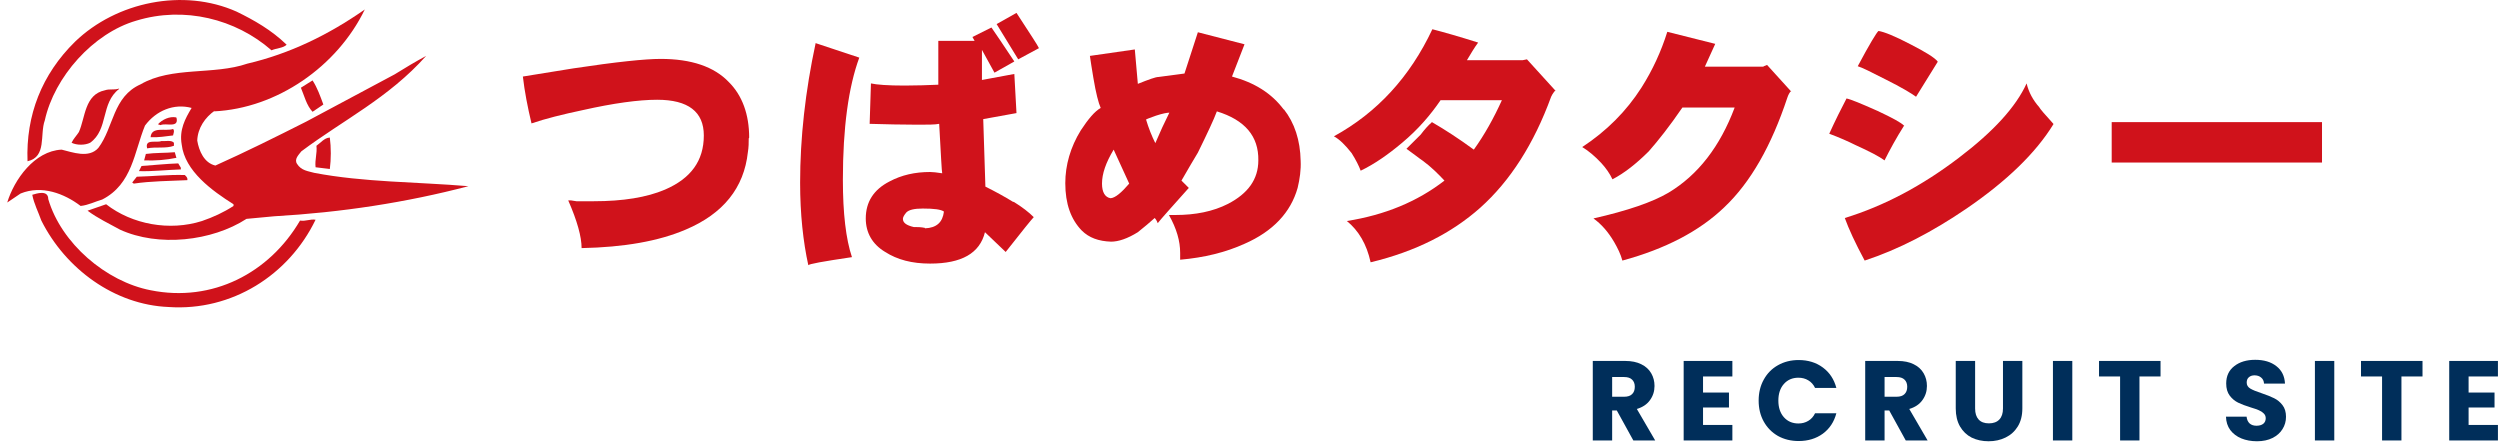 <svg width="309" height="55" viewBox="0 0 309 55" fill="none" xmlns="http://www.w3.org/2000/svg">
<path d="M92.543 17.113C92.543 17.645 92.543 18.176 92.437 18.814C91.956 23.225 89.394 26.414 84.75 28.38C81.387 29.815 77.117 30.559 71.886 30.666C71.886 29.284 71.352 27.317 70.231 24.766H70.552C70.552 24.766 70.979 24.82 71.246 24.873C71.726 24.873 72.42 24.873 73.381 24.873C77.01 24.873 79.946 24.394 82.188 23.438C85.391 22.056 86.992 19.877 86.992 16.741C86.992 13.818 85.07 12.33 81.227 12.33C78.932 12.33 75.836 12.755 72.046 13.606C69.537 14.137 67.402 14.668 65.694 15.253C65.214 13.234 64.84 11.32 64.627 9.46L70.872 8.45C76.156 7.653 79.733 7.281 81.654 7.281C85.444 7.281 88.273 8.238 90.088 10.151C91.743 11.799 92.597 14.137 92.597 17.007L92.543 17.113Z" fill="#D0121B"/>
<path d="M100.817 5.315C99.536 11.267 98.895 17.06 98.895 22.587C98.895 26.467 99.269 29.869 99.91 32.792C99.91 32.632 101.724 32.313 105.301 31.782C104.554 29.55 104.18 26.361 104.18 22.215C104.18 15.785 104.874 10.736 106.208 7.122L100.764 5.315H100.817ZM125.264 24.979C124.143 24.288 122.969 23.65 121.795 23.066L121.528 14.722L125.638 13.978L125.371 9.141L121.368 9.885V6.165L122.916 8.982L125.371 7.6C123.983 5.527 123.076 4.145 122.542 3.401L120.193 4.571L120.46 5.049H115.976V10.47C114.642 10.523 113.308 10.576 111.813 10.576C109.731 10.576 108.343 10.47 107.649 10.31L107.489 15.306C109.464 15.359 111.439 15.413 113.414 15.413C114.695 15.413 115.549 15.413 116.083 15.306C116.297 19.186 116.403 21.259 116.457 21.418C115.763 21.312 115.283 21.259 114.962 21.259C113.094 21.259 111.439 21.631 109.945 22.428C107.97 23.438 107.009 24.979 107.009 26.999C107.009 28.752 107.81 30.187 109.411 31.144C110.905 32.101 112.72 32.579 114.962 32.579C118.859 32.579 121.101 31.303 121.741 28.699L124.303 31.144C126.385 28.487 127.559 27.052 127.773 26.839C127.186 26.255 126.385 25.617 125.264 24.926V24.979ZM125.638 1.594L123.182 2.976L125.851 7.334L128.414 5.952C128.253 5.58 127.293 4.145 125.638 1.594ZM114.322 28.168C113.841 28.061 113.361 28.061 112.934 28.061C112.026 27.849 111.599 27.53 111.599 27.052C111.599 26.839 111.76 26.573 112.026 26.255C112.347 25.936 112.987 25.776 114.055 25.776C115.443 25.776 116.297 25.883 116.67 26.148C116.51 27.477 115.763 28.168 114.322 28.221V28.168Z" fill="#D0121B"/>
<path d="M137.274 24.501C136.58 24.394 136.207 23.757 136.207 22.694C136.207 21.471 136.687 20.09 137.648 18.495L139.57 22.694C138.609 23.81 137.861 24.448 137.274 24.501ZM158.679 13.552C157.184 11.533 155.049 10.204 152.274 9.46L153.822 5.474L148.057 3.986L146.402 9.088L143.199 9.513C142.826 9.513 141.972 9.832 140.637 10.364L140.263 6.112L134.712 6.909C134.819 7.547 134.926 8.45 135.139 9.62C135.459 11.533 135.78 12.755 136.047 13.34C135.299 13.765 134.499 14.722 133.591 16.104C132.31 18.176 131.67 20.408 131.67 22.641C131.67 25.192 132.364 27.105 133.698 28.487C134.605 29.39 135.78 29.815 137.328 29.869C138.235 29.869 139.356 29.497 140.637 28.699C141.438 28.061 142.132 27.477 142.719 26.945C142.826 27.052 142.986 27.264 143.093 27.583C143.466 27.105 144.747 25.67 146.936 23.225L146.028 22.322C146.882 20.834 147.576 19.664 148.057 18.867C149.231 16.476 150.032 14.775 150.405 13.765C153.875 14.828 155.583 16.848 155.53 19.824C155.53 22.162 154.249 23.916 151.793 25.192C149.925 26.148 147.736 26.573 145.281 26.573H144.48C145.441 28.274 145.868 29.815 145.868 31.25V32.101C148.857 31.835 151.473 31.197 153.822 30.134C157.344 28.593 159.533 26.255 160.387 23.225C160.654 22.109 160.814 20.993 160.761 19.877C160.707 17.326 160.013 15.2 158.679 13.499V13.552ZM142.826 17.751C142.345 16.794 141.972 15.838 141.651 14.775C141.705 14.722 142.132 14.562 142.879 14.296C143.68 14.031 144.267 13.925 144.534 13.925C143.947 15.094 143.359 16.369 142.772 17.751H142.826Z" fill="#D0121B"/>
<path d="M192.2 11.214C192.2 11.214 191.88 11.586 191.72 11.958C189.585 17.804 186.649 22.375 182.966 25.67C179.443 28.806 174.959 31.091 169.408 32.42C168.928 30.187 167.913 28.487 166.472 27.317C171.169 26.573 175.173 24.926 178.536 22.322C177.735 21.471 176.881 20.621 175.867 19.877C175.386 19.558 174.746 19.027 173.838 18.389L175.6 16.635C176.08 15.997 176.507 15.519 176.988 15.094C178.642 16.05 180.35 17.166 182.165 18.495C183.5 16.635 184.621 14.615 185.635 12.383H178.055C176.827 14.19 175.28 15.997 173.305 17.645C171.543 19.133 169.835 20.302 168.18 21.099C167.967 20.515 167.593 19.771 167.059 18.92C166.259 17.91 165.565 17.22 164.871 16.848C170.209 13.925 174.265 9.513 177.041 3.614C178.482 3.986 180.35 4.517 182.699 5.262C182.219 5.899 181.792 6.643 181.311 7.441H188.197L188.731 7.334L192.307 11.267L192.2 11.214Z" fill="#D0121B"/>
<path d="M221.291 11.32C221.291 11.32 221.025 11.692 220.918 12.064C218.943 18.017 216.381 22.534 213.125 25.617C210.029 28.593 205.812 30.772 200.527 32.207C200.314 31.41 199.94 30.666 199.513 29.922C198.766 28.646 197.912 27.689 196.951 26.999C201.168 26.042 204.264 24.979 206.239 23.81C209.869 21.631 212.591 18.123 214.406 13.287H207.947C206.346 15.625 204.958 17.379 203.783 18.708C202.235 20.249 200.741 21.418 199.3 22.162C198.979 21.471 198.499 20.78 197.912 20.143C197.165 19.345 196.364 18.654 195.563 18.176C198.552 16.21 201.008 13.765 202.876 10.842C204.264 8.663 205.331 6.324 206.079 3.933L212.004 5.421C211.79 5.899 211.363 6.856 210.723 8.238H217.929C217.929 8.238 218.089 8.131 218.409 8.025L221.398 11.32H221.291Z" fill="#D0121B"/>
<path d="M235.383 15.466C234.369 17.06 233.568 18.548 232.928 19.824C232.287 19.345 231.06 18.708 229.298 17.91C228.444 17.485 227.377 17.007 226.095 16.529C226.843 14.881 227.59 13.393 228.231 12.171C228.764 12.277 230.045 12.808 232.074 13.712C233.889 14.562 234.956 15.147 235.33 15.519L235.383 15.466ZM253.799 15.359C251.61 18.92 248.034 22.375 243.07 25.776C238.853 28.646 234.689 30.825 230.473 32.207C229.298 30.028 228.497 28.274 228.017 26.945C232.874 25.457 237.572 22.959 242.109 19.505C246.379 16.263 249.155 13.234 250.489 10.31C250.756 11.427 251.29 12.383 252.037 13.234C252.144 13.446 252.731 14.137 253.799 15.306V15.359ZM239.493 7.653L236.824 11.958C236.237 11.533 235.01 10.789 233.088 9.832C231.327 8.929 230.152 8.344 229.618 8.185C231.06 5.474 231.967 3.986 232.181 3.827C232.875 3.933 234.209 4.464 236.131 5.474C237.999 6.431 239.12 7.122 239.493 7.6V7.653Z" fill="#D0121B"/>
<path d="M287 15.094H261.005V20.09H287V15.094Z" fill="#D0121B"/>
<path d="M35.429 5.527C35.002 5.952 34.148 5.952 33.561 6.218C29.13 2.338 22.778 0.744 16.853 2.551C11.515 4.092 6.711 9.513 5.537 14.881C4.897 16.635 5.804 19.399 3.402 19.93C3.188 14.243 5.163 9.194 9.274 5.155C14.398 0.213 22.672 -1.488 29.237 1.435C31.425 2.498 33.561 3.72 35.429 5.527Z" fill="#D0121B"/>
<path d="M26.568 13.659C25.34 14.509 24.433 15.838 24.38 17.379C24.593 18.654 25.234 20.143 26.621 20.462C30.411 18.761 34.148 16.901 37.831 15.041L48.773 9.194C50.054 8.397 51.389 7.6 52.67 6.909C48.026 12.117 42.421 14.828 37.244 18.708C36.923 19.133 36.336 19.664 36.71 20.249C37.244 21.099 38.098 21.152 38.845 21.365C44.93 22.534 51.549 22.481 57.901 23.013C50.215 25.032 42.208 26.255 33.881 26.733L30.465 27.052C26.194 29.815 19.576 30.559 14.825 28.38C13.49 27.636 12.103 26.999 10.822 26.042L13.117 25.245C16.32 27.743 20.963 28.593 24.967 27.317C26.355 26.839 27.636 26.255 28.863 25.457V25.245C26.248 23.597 22.832 21.152 22.458 17.857C22.138 16.05 22.885 14.668 23.686 13.34C21.497 12.755 19.309 13.659 17.921 15.519C16.586 18.761 16.373 22.747 12.636 24.66C11.729 24.926 10.928 25.351 9.967 25.457C7.939 23.916 5.163 22.853 2.548 23.916L0.893 25.032C1.747 22.215 4.256 18.654 7.619 18.495C8.953 18.814 10.982 19.611 12.156 18.282C14.078 15.732 13.917 11.958 17.387 10.417C21.23 8.185 26.408 9.301 30.571 7.866C35.803 6.643 40.606 4.305 45.09 1.169C41.674 8.238 34.201 13.393 26.461 13.765L26.568 13.659Z" fill="#D0121B"/>
<path d="M39.966 12.915L38.632 13.818C37.884 13.021 37.617 11.852 37.19 10.842L38.632 9.938C39.219 10.842 39.592 11.905 39.966 12.915Z" fill="#D0121B"/>
<path d="M14.718 11.001C12.423 12.755 13.437 15.997 11.142 17.645C10.501 17.964 9.487 17.964 8.847 17.645C9.06 17.166 9.487 16.741 9.754 16.316C10.555 14.509 10.448 11.692 12.957 11.161C13.597 10.948 14.024 11.161 14.718 10.948V11.001Z" fill="#D0121B"/>
<path d="M21.817 14.562C22.138 15.891 20.483 15.147 19.842 15.466L19.522 15.359C20.056 14.775 20.963 14.35 21.764 14.509L21.817 14.562Z" fill="#D0121B"/>
<path d="M21.39 16.741C20.43 16.848 19.629 17.007 18.615 16.954C18.721 15.572 20.483 16.263 21.39 15.944C21.604 16.157 21.444 16.476 21.39 16.741Z" fill="#D0121B"/>
<path d="M40.767 17.007C40.927 18.229 40.927 19.664 40.767 20.887L39.005 20.674C38.898 19.718 39.219 18.973 39.112 18.017C39.646 17.645 40.073 17.06 40.713 17.007H40.767Z" fill="#D0121B"/>
<path d="M21.497 17.645V18.017C20.536 18.389 19.255 18.123 18.188 18.336C17.867 17.113 19.362 17.698 19.949 17.432C20.43 17.485 21.177 17.273 21.497 17.645Z" fill="#D0121B"/>
<path d="M21.817 19.505C20.536 19.771 19.202 19.877 17.814 19.824L18.028 19.027C19.202 18.867 20.43 18.92 21.604 18.814L21.817 19.558V19.505Z" fill="#D0121B"/>
<path d="M22.351 20.727V20.94C20.643 20.993 18.828 21.206 17.174 21.152L17.494 20.515C19.042 20.408 20.483 20.249 22.031 20.196L22.351 20.727Z" fill="#D0121B"/>
<path d="M22.832 21.631C22.832 21.631 23.259 21.95 23.152 22.268C20.963 22.375 18.668 22.375 16.533 22.694C16.48 22.694 16.426 22.534 16.32 22.587L16.907 21.843C18.882 21.79 20.75 21.578 22.778 21.631H22.832Z" fill="#D0121B"/>
<path d="M5.964 24.607C7.565 30.081 13.117 34.811 18.615 35.874C26.248 37.415 33.294 33.748 37.084 27.264C37.831 27.371 38.311 27.052 39.005 27.158C35.696 34.014 28.65 38.478 20.857 37.947C14.131 37.681 8.099 33.217 5.11 27.264C4.736 26.201 4.203 25.192 3.989 24.076C4.523 23.916 5.964 23.438 5.964 24.607Z" fill="#D0121B"/>
<path d="M201.88 54.441L199.836 50.731H199.262V54.441H196.868V44.613H200.886C201.661 44.613 202.319 44.748 202.86 45.019C203.411 45.289 203.821 45.663 204.092 46.139C204.363 46.605 204.498 47.128 204.498 47.707C204.498 48.36 204.311 48.943 203.938 49.457C203.574 49.97 203.033 50.334 202.314 50.549L204.582 54.441H201.88ZM199.262 49.037H200.746C201.185 49.037 201.511 48.929 201.726 48.715C201.95 48.5 202.062 48.197 202.062 47.805C202.062 47.431 201.95 47.137 201.726 46.923C201.511 46.708 201.185 46.601 200.746 46.601H199.262V49.037Z" fill="#002E5A"/>
<path d="M210.495 46.531V48.519H213.701V50.367H210.495V52.523H214.121V54.441H208.101V44.613H214.121V46.531H210.495Z" fill="#002E5A"/>
<path d="M217.369 49.513C217.369 48.542 217.579 47.679 217.999 46.923C218.419 46.157 219.002 45.565 219.749 45.145C220.505 44.715 221.359 44.501 222.311 44.501C223.478 44.501 224.476 44.809 225.307 45.425C226.138 46.041 226.693 46.881 226.973 47.945H224.341C224.145 47.534 223.865 47.221 223.501 47.007C223.146 46.792 222.74 46.685 222.283 46.685C221.546 46.685 220.948 46.941 220.491 47.455C220.034 47.968 219.805 48.654 219.805 49.513C219.805 50.371 220.034 51.057 220.491 51.571C220.948 52.084 221.546 52.341 222.283 52.341C222.74 52.341 223.146 52.233 223.501 52.019C223.865 51.804 224.145 51.491 224.341 51.081H226.973C226.693 52.145 226.138 52.985 225.307 53.601C224.476 54.207 223.478 54.511 222.311 54.511C221.359 54.511 220.505 54.301 219.749 53.881C219.002 53.451 218.419 52.859 217.999 52.103C217.579 51.347 217.369 50.483 217.369 49.513Z" fill="#002E5A"/>
<path d="M235.551 54.441L233.507 50.731H232.933V54.441H230.539V44.613H234.557C235.332 44.613 235.99 44.748 236.531 45.019C237.082 45.289 237.492 45.663 237.763 46.139C238.034 46.605 238.169 47.128 238.169 47.707C238.169 48.36 237.982 48.943 237.609 49.457C237.245 49.97 236.704 50.334 235.985 50.549L238.253 54.441H235.551ZM232.933 49.037H234.417C234.856 49.037 235.182 48.929 235.397 48.715C235.621 48.5 235.733 48.197 235.733 47.805C235.733 47.431 235.621 47.137 235.397 46.923C235.182 46.708 234.856 46.601 234.417 46.601H232.933V49.037Z" fill="#002E5A"/>
<path d="M244.124 44.613V50.493C244.124 51.081 244.269 51.533 244.558 51.851C244.847 52.168 245.272 52.327 245.832 52.327C246.392 52.327 246.821 52.168 247.12 51.851C247.419 51.533 247.568 51.081 247.568 50.493V44.613H249.962V50.479C249.962 51.356 249.775 52.098 249.402 52.705C249.029 53.311 248.525 53.769 247.89 54.077C247.265 54.385 246.565 54.539 245.79 54.539C245.015 54.539 244.32 54.389 243.704 54.091C243.097 53.783 242.617 53.325 242.262 52.719C241.907 52.103 241.73 51.356 241.73 50.479V44.613H244.124Z" fill="#002E5A"/>
<path d="M256.137 44.613V54.441H253.743V44.613H256.137Z" fill="#002E5A"/>
<path d="M267.042 44.613V46.531H264.438V54.441H262.044V46.531H259.44V44.613H267.042Z" fill="#002E5A"/>
<path d="M278.966 54.539C278.248 54.539 277.604 54.422 277.034 54.189C276.465 53.955 276.008 53.61 275.662 53.153C275.326 52.695 275.149 52.145 275.13 51.501H277.678C277.716 51.865 277.842 52.145 278.056 52.341C278.271 52.527 278.551 52.621 278.896 52.621C279.251 52.621 279.531 52.541 279.736 52.383C279.942 52.215 280.044 51.986 280.044 51.697C280.044 51.454 279.96 51.253 279.792 51.095C279.634 50.936 279.433 50.805 279.19 50.703C278.957 50.6 278.621 50.483 278.182 50.353C277.548 50.157 277.03 49.961 276.628 49.765C276.227 49.569 275.882 49.279 275.592 48.897C275.303 48.514 275.158 48.015 275.158 47.399C275.158 46.484 275.49 45.77 276.152 45.257C276.815 44.734 277.678 44.473 278.742 44.473C279.825 44.473 280.698 44.734 281.36 45.257C282.023 45.77 282.378 46.489 282.424 47.413H279.834C279.816 47.095 279.699 46.848 279.484 46.671C279.27 46.484 278.994 46.391 278.658 46.391C278.369 46.391 278.136 46.47 277.958 46.629C277.781 46.778 277.692 46.997 277.692 47.287C277.692 47.604 277.842 47.851 278.14 48.029C278.439 48.206 278.906 48.397 279.54 48.603C280.175 48.817 280.688 49.023 281.08 49.219C281.482 49.415 281.827 49.699 282.116 50.073C282.406 50.446 282.55 50.927 282.55 51.515C282.55 52.075 282.406 52.583 282.116 53.041C281.836 53.498 281.426 53.862 280.884 54.133C280.343 54.403 279.704 54.539 278.966 54.539Z" fill="#002E5A"/>
<path d="M288.517 44.613V54.441H286.123V44.613H288.517Z" fill="#002E5A"/>
<path d="M299.422 44.613V46.531H296.818V54.441H294.424V46.531H291.82V44.613H299.422Z" fill="#002E5A"/>
<path d="M305.118 46.531V48.519H308.324V50.367H305.118V52.523H308.744V54.441H302.724V44.613H308.744V46.531H305.118Z" fill="#002E5A"/>
</svg>
